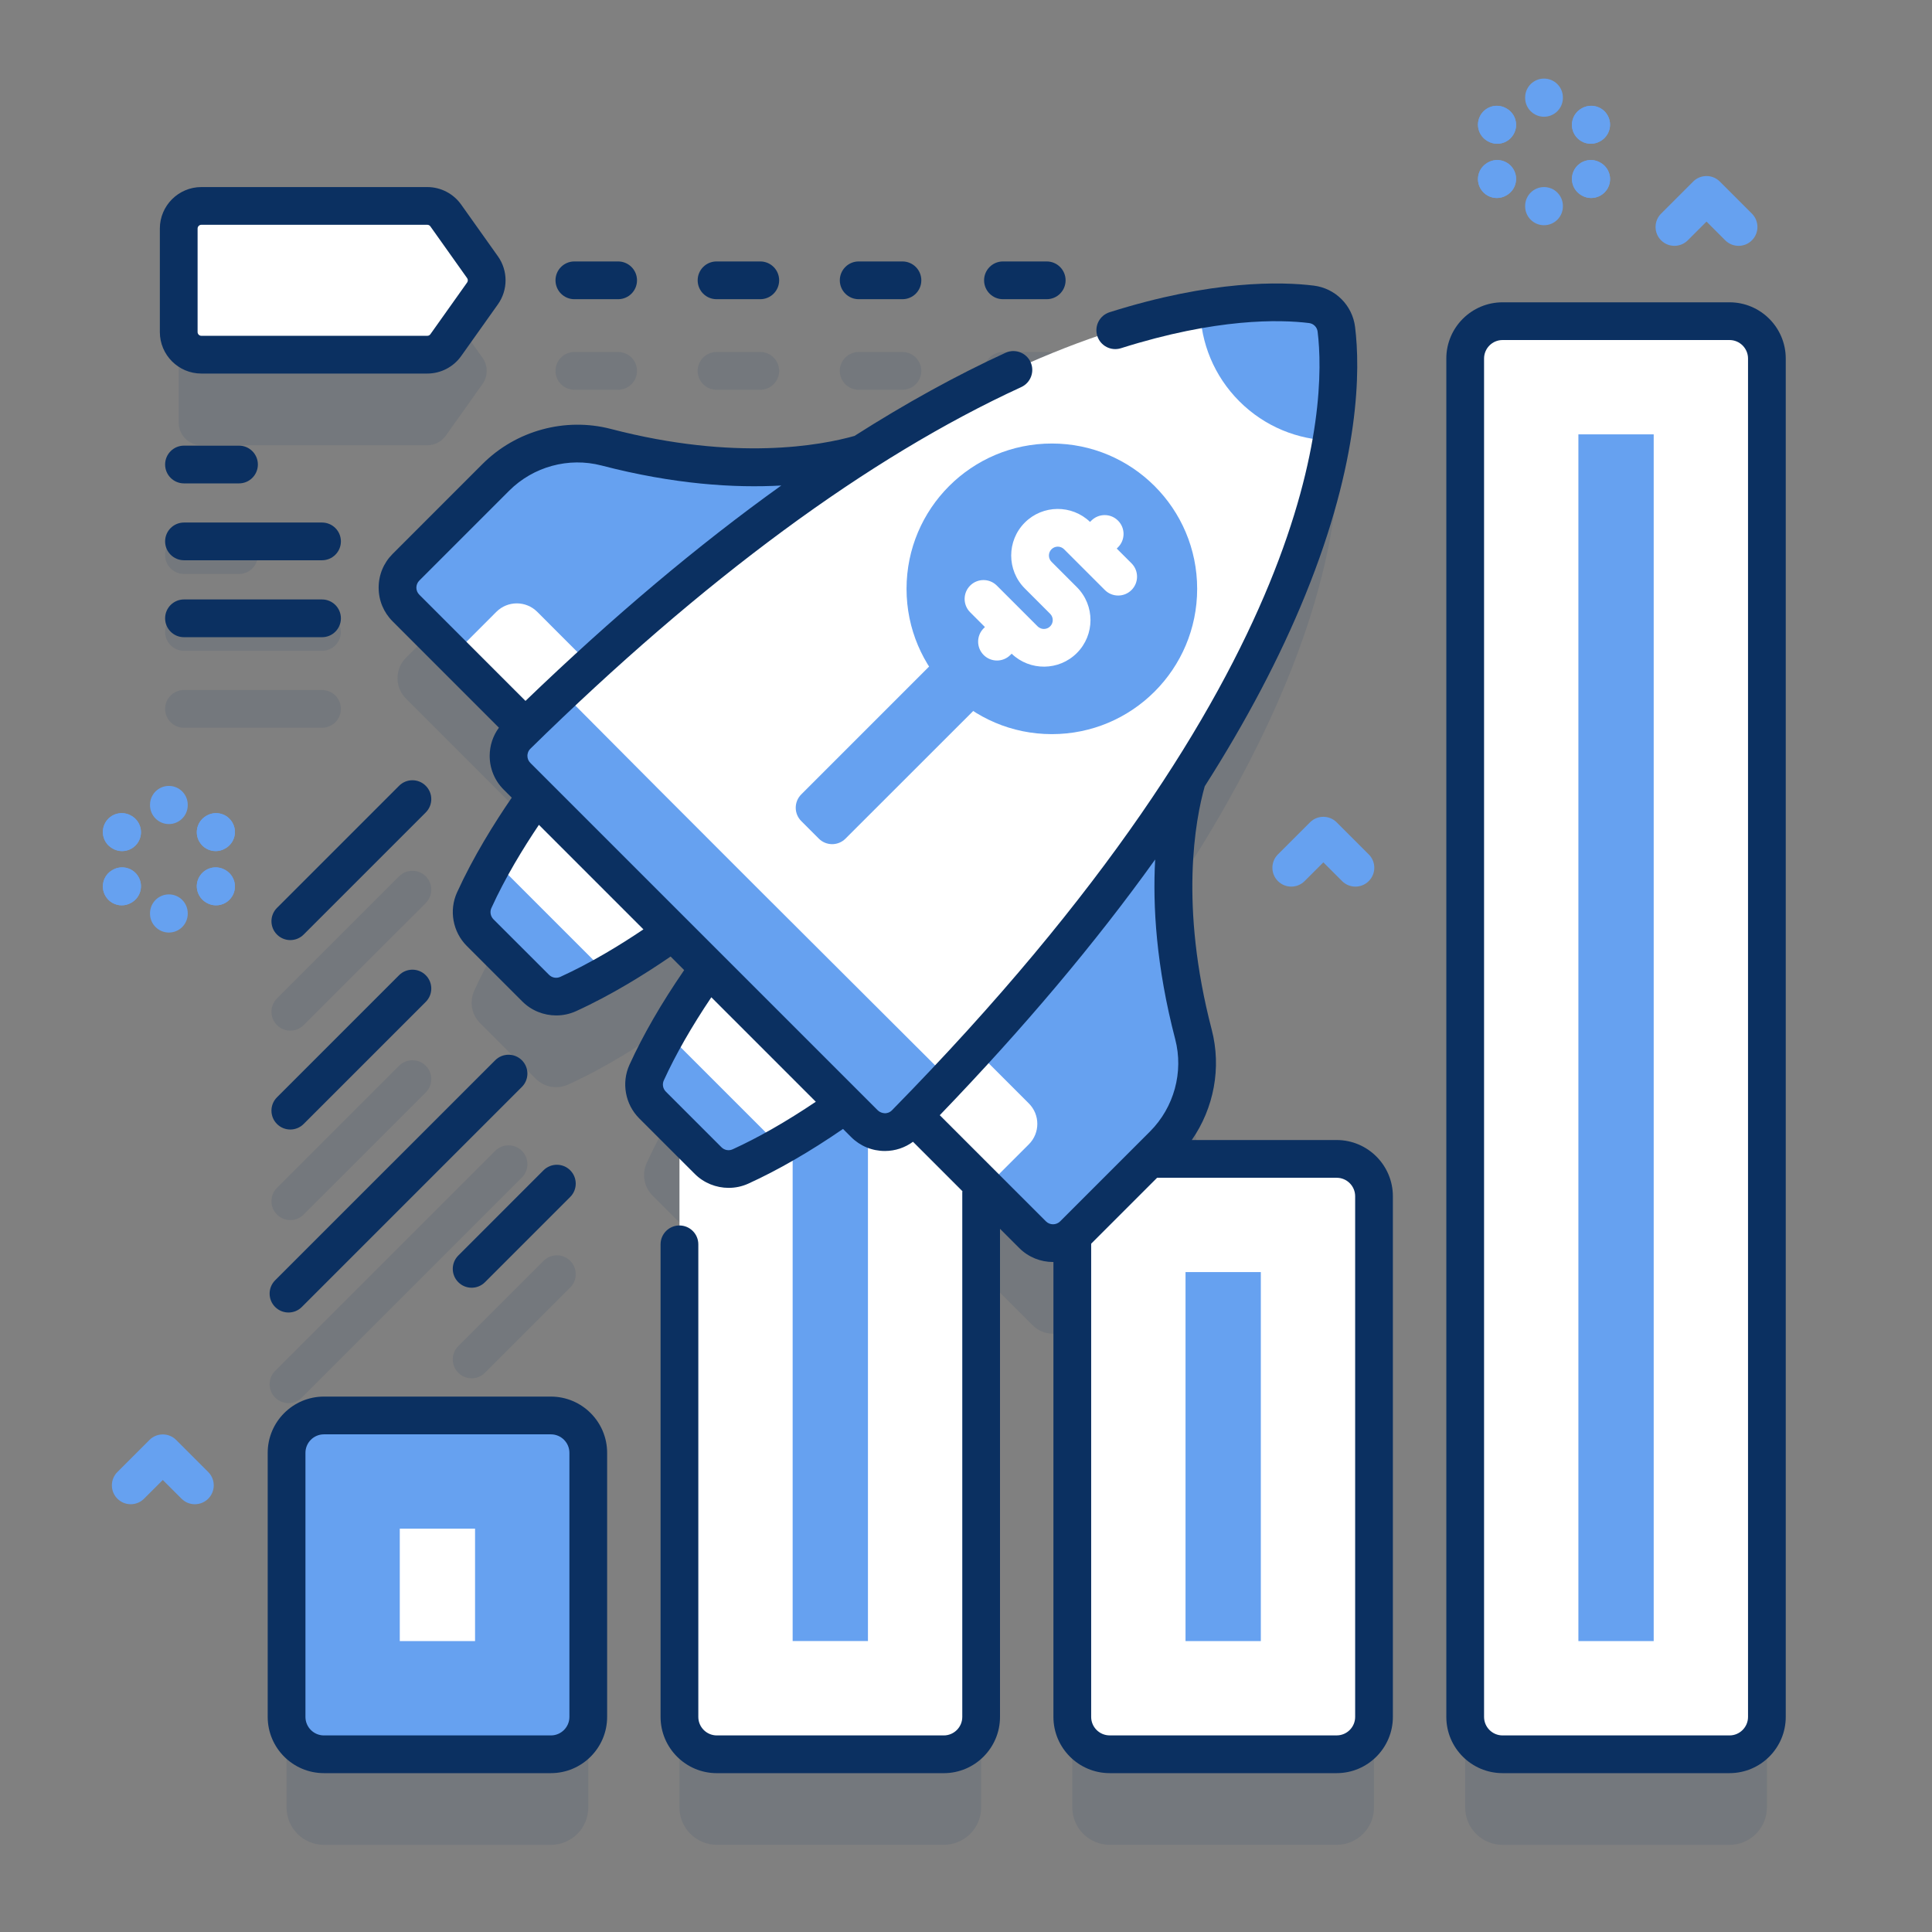 <svg width="80" height="80" viewBox="0 0 80 80" fill="none" xmlns="http://www.w3.org/2000/svg">
<rect x="0" y="0" width="80" height="80" fill="#808080" stroke="none"/>
<g clip-path="url(#clip0_2885_3901)">
<g opacity="0.1">
<path d="M18.458 12.672C18.282 12.425 17.998 12.277 17.694 12.277H8.338C7.82 12.277 7.4 12.697 7.4 13.215V17.499C7.4 18.017 7.82 18.437 8.338 18.437H17.694C17.998 18.437 18.282 18.29 18.458 18.042L19.98 15.9C20.211 15.575 20.211 15.139 19.98 14.814L18.458 12.672Z" fill="#0B3061"/>
<path d="M37.368 14.576H35.556C35.124 14.576 34.774 14.926 34.774 15.357C34.774 15.789 35.124 16.139 35.556 16.139H37.368C37.799 16.139 38.149 15.789 38.149 15.357C38.149 14.926 37.799 14.576 37.368 14.576Z" fill="#0B3061"/>
<path d="M31.482 14.576H29.669C29.238 14.576 28.888 14.926 28.888 15.357C28.888 15.789 29.238 16.139 29.669 16.139H31.482C31.913 16.139 32.263 15.789 32.263 15.357C32.263 14.926 31.913 14.576 31.482 14.576Z" fill="#0B3061"/>
<path d="M25.595 14.576H23.783C23.352 14.576 23.002 14.926 23.002 15.357C23.002 15.789 23.352 16.139 23.783 16.139H25.595C26.027 16.139 26.377 15.789 26.377 15.357C26.377 14.926 26.027 14.576 25.595 14.576Z" fill="#0B3061"/>
<path d="M43.343 14.576H41.53C41.099 14.576 40.749 14.926 40.749 15.357C40.749 15.789 41.099 16.139 41.53 16.139H43.343C43.774 16.139 44.124 15.789 44.124 15.357C44.124 14.926 43.774 14.576 43.343 14.576Z" fill="#0B3061"/>
<path d="M7.618 23.766H9.897C10.328 23.766 10.678 23.416 10.678 22.984C10.678 22.553 10.328 22.203 9.897 22.203H7.618C7.187 22.203 6.837 22.553 6.837 22.984C6.837 23.416 7.187 23.766 7.618 23.766Z" fill="#0B3061"/>
<path d="M13.334 25.387H7.618C7.187 25.387 6.837 25.737 6.837 26.168C6.837 26.599 7.187 26.949 7.618 26.949H13.334C13.766 26.949 14.115 26.599 14.115 26.168C14.115 25.737 13.765 25.387 13.334 25.387Z" fill="#0B3061"/>
<path d="M13.334 28.572H7.618C7.187 28.572 6.837 28.922 6.837 29.354C6.837 29.785 7.187 30.135 7.618 30.135H13.334C13.766 30.135 14.115 29.785 14.115 29.354C14.115 28.922 13.765 28.572 13.334 28.572Z" fill="#0B3061"/>
<path d="M55.347 51.736H47.589L48.168 51.157C49.365 49.96 49.845 48.22 49.419 46.584C48.014 41.195 48.714 37.512 49.166 35.976C55.588 25.942 55.606 19.592 55.335 17.385C55.269 16.844 54.842 16.417 54.301 16.351C52.094 16.08 45.745 16.098 35.71 22.52C34.174 22.972 30.491 23.672 25.102 22.267C23.466 21.841 21.726 22.321 20.529 23.518L16.81 27.237C16.344 27.703 16.343 28.46 16.81 28.928L21.751 33.868C21.639 33.977 21.528 34.084 21.415 34.195C20.941 34.66 20.939 35.423 21.408 35.893L22.206 36.69C21.363 37.869 20.368 39.414 19.636 41.026C19.43 41.479 19.528 42.013 19.88 42.365L22.181 44.667C22.534 45.019 23.068 45.117 23.521 44.911C25.133 44.179 26.678 43.184 27.857 42.341L29.345 43.83C28.503 45.008 27.508 46.554 26.776 48.165C26.57 48.619 26.668 49.153 27.02 49.505L28.135 50.62V74.843C28.135 75.697 28.827 76.389 29.682 76.389H39.08C39.935 76.389 40.627 75.697 40.627 74.843V52.744L42.759 54.876C43.211 55.328 43.933 55.341 44.402 54.919V74.843C44.402 75.697 45.094 76.389 45.949 76.389H55.348C56.202 76.389 56.895 75.697 56.895 74.843V53.283C56.894 52.429 56.202 51.736 55.347 51.736Z" fill="#0B3061"/>
<path d="M71.616 17.049H62.218C61.363 17.049 60.67 17.741 60.67 18.596V74.844C60.67 75.698 61.363 76.391 62.218 76.391H71.616C72.47 76.391 73.163 75.698 73.163 74.844V18.596C73.163 17.741 72.47 17.049 71.616 17.049Z" fill="#0B3061"/>
<path d="M22.811 62.361H13.413C12.559 62.361 11.866 63.054 11.866 63.908V74.844C11.866 75.698 12.559 76.391 13.413 76.391H22.812C23.666 76.391 24.359 75.698 24.359 74.844V63.908C24.359 63.054 23.666 62.361 22.811 62.361Z" fill="#0B3061"/>
</g>
<path d="M40.627 43.283V71.093C40.627 71.947 39.935 72.639 39.08 72.639H29.682C28.827 72.639 28.135 71.947 28.135 71.093V43.283C28.135 42.428 28.827 41.736 29.682 41.736H39.08C39.935 41.736 40.627 42.428 40.627 43.283Z" fill="white"/>
<path d="M32.822 46.422H35.94V67.952H32.822V46.422Z" fill="#66A1F0"/>
<path d="M56.894 49.533V71.093C56.894 71.947 56.202 72.639 55.347 72.639H45.949C45.094 72.639 44.402 71.947 44.402 71.093V49.533C44.402 48.678 45.094 47.986 45.949 47.986H55.347C56.202 47.986 56.894 48.678 56.894 49.533Z" fill="white"/>
<path d="M52.208 52.674V67.954H49.09V52.674H52.208Z" fill="#66A1F0"/>
<path d="M71.616 72.641H62.218C61.363 72.641 60.67 71.948 60.67 71.094V14.846C60.67 13.992 61.363 13.299 62.218 13.299H71.616C72.47 13.299 73.163 13.992 73.163 14.846V71.094C73.163 71.948 72.47 72.641 71.616 72.641Z" fill="white"/>
<path d="M68.476 17.986V67.954H65.358V17.986H68.476Z" fill="#66A1F0"/>
<path d="M22.811 72.641H13.413C12.559 72.641 11.866 71.948 11.866 71.094V60.158C11.866 59.304 12.559 58.611 13.413 58.611H22.812C23.666 58.611 24.359 59.304 24.359 60.158V71.094C24.359 71.948 23.666 72.641 22.811 72.641Z" fill="#66A1F0"/>
<path d="M19.671 63.299V67.954H16.554V63.299H19.671Z" fill="white"/>
<path d="M23.521 41.162C25.703 40.17 27.767 38.695 28.959 37.772C29.528 37.331 29.579 36.491 29.07 35.983L24.815 31.728C24.306 31.219 23.467 31.27 23.026 31.839C22.103 33.03 20.627 35.094 19.636 37.277C19.43 37.73 19.528 38.264 19.88 38.617L22.181 40.918C22.534 41.27 23.068 41.368 23.521 41.162Z" fill="white"/>
<path d="M30.66 48.3C32.843 47.309 34.907 45.834 36.098 44.91C36.667 44.47 36.718 43.63 36.209 43.121L31.954 38.866C31.446 38.358 30.606 38.409 30.165 38.977C29.242 40.169 27.767 42.233 26.775 44.416C26.569 44.869 26.667 45.403 27.019 45.755L29.321 48.056C29.673 48.409 30.207 48.506 30.66 48.3Z" fill="white"/>
<path d="M20.468 35.65C20.171 36.177 19.888 36.723 19.636 37.277C19.43 37.731 19.528 38.265 19.88 38.617L22.181 40.918C22.534 41.27 23.068 41.368 23.521 41.162C24.075 40.911 24.622 40.628 25.148 40.331L20.468 35.65Z" fill="#66A1F0"/>
<path d="M27.607 42.789C27.31 43.316 27.027 43.862 26.775 44.416C26.569 44.869 26.667 45.403 27.019 45.756L29.321 48.057C29.673 48.409 30.207 48.507 30.66 48.301C31.214 48.049 31.761 47.766 32.287 47.469L27.607 42.789Z" fill="#66A1F0"/>
<path d="M48.169 47.408L44.45 51.127C43.983 51.594 43.226 51.595 42.759 51.127L36.251 44.619L49.448 31.422C49.448 31.422 47.53 35.588 49.419 42.835C49.845 44.472 49.365 46.212 48.169 47.408Z" fill="#66A1F0"/>
<path d="M42.603 47.383L40.809 49.177L36.251 44.618L38.89 41.978L42.603 45.692C43.07 46.158 43.07 46.916 42.603 47.383Z" fill="white"/>
<path d="M36.516 18.489L23.319 31.687L16.81 25.178C16.343 24.711 16.344 23.954 16.81 23.488L20.529 19.768C21.726 18.572 23.466 18.092 25.102 18.518C32.35 20.407 36.516 18.489 36.516 18.489Z" fill="#66A1F0"/>
<path d="M25.958 29.048L23.318 31.687L18.76 27.129L20.554 25.334C21.021 24.868 21.778 24.868 22.245 25.334L25.958 29.048Z" fill="white"/>
<path d="M54.3 12.601C51.182 12.218 39.791 12.409 21.415 30.445C20.941 30.91 20.939 31.673 21.408 32.143L35.793 46.528C36.263 46.998 37.026 46.995 37.491 46.522C55.527 28.146 55.718 16.754 55.335 13.636C55.269 13.095 54.842 12.667 54.3 12.601Z" fill="white"/>
<path d="M23.273 28.662C22.661 29.237 22.043 29.829 21.415 30.446C20.941 30.911 20.939 31.674 21.408 32.143L35.793 46.529C36.263 46.998 37.026 46.996 37.491 46.522C38.107 45.895 38.699 45.276 39.273 44.665C33.931 39.34 28.587 34.016 23.273 28.662Z" fill="#66A1F0"/>
<path d="M35.01 34.726C36.83 32.905 40.889 28.847 42.097 27.643C41.483 27.035 40.87 26.425 40.26 25.812L33.179 32.894C32.873 33.199 32.873 33.694 33.179 33.999L33.906 34.726C34.211 35.031 34.705 35.031 35.01 34.726Z" fill="#66A1F0"/>
<path d="M43.555 30.399C46.878 30.399 49.572 27.705 49.572 24.382C49.572 21.059 46.878 18.365 43.555 18.365C40.232 18.365 37.538 21.059 37.538 24.382C37.538 27.705 40.232 30.399 43.555 30.399Z" fill="#66A1F0"/>
<path d="M55.131 18.24C53.748 18.213 52.374 17.672 51.319 16.617C50.264 15.562 49.722 14.188 49.696 12.805C51.874 12.43 53.418 12.492 54.3 12.601C54.842 12.667 55.269 13.095 55.335 13.636C55.444 14.518 55.506 16.062 55.131 18.24Z" fill="#66A1F0"/>
<path d="M17.694 14.687H8.338C7.82 14.687 7.4 14.267 7.4 13.749V9.465C7.4 8.947 7.82 8.527 8.338 8.527H17.694C17.998 8.527 18.282 8.674 18.458 8.922L19.98 11.064C20.211 11.389 20.211 11.825 19.98 12.15L18.458 14.293C18.282 14.54 17.998 14.687 17.694 14.687Z" fill="white"/>
<path d="M55.348 47.206H49.349C50.266 45.887 50.585 44.212 50.175 42.637C48.831 37.48 49.495 33.943 49.885 32.56C51.612 29.85 53.002 27.21 54.044 24.652C56.338 19.021 56.324 15.274 56.111 13.541C56 12.642 55.295 11.936 54.396 11.826C53.06 11.662 50.188 11.587 45.945 12.929C45.534 13.059 45.306 13.498 45.436 13.91C45.566 14.321 46.004 14.549 46.416 14.419C50.377 13.166 52.996 13.228 54.205 13.377C54.391 13.4 54.537 13.546 54.56 13.732C54.926 16.71 54.735 27.838 36.934 45.975C36.829 46.081 36.706 46.098 36.642 46.098C36.532 46.091 36.425 46.055 36.346 45.976L21.961 31.591C21.881 31.512 21.838 31.407 21.839 31.295C21.839 31.231 21.856 31.108 21.962 31.003C29.125 23.972 35.964 18.934 42.289 16.028C42.681 15.847 42.853 15.383 42.673 14.992C42.493 14.6 42.029 14.428 41.636 14.608C39.599 15.544 37.512 16.694 35.382 18.051C34.003 18.44 30.463 19.108 25.3 17.763C23.405 17.269 21.365 17.826 19.977 19.216L16.259 22.935C15.884 23.309 15.678 23.806 15.679 24.335C15.679 24.863 15.885 25.358 16.258 25.73L20.659 30.132C20.414 30.465 20.279 30.865 20.277 31.288C20.274 31.82 20.48 32.32 20.856 32.696L21.19 33.03C20.471 34.077 19.596 35.478 18.925 36.953C18.586 37.697 18.747 38.587 19.328 39.169L21.629 41.469C22.006 41.847 22.516 42.047 23.033 42.047C23.308 42.047 23.586 41.99 23.846 41.873C25.322 41.201 26.722 40.326 27.768 39.608L28.33 40.17C27.387 41.54 26.626 42.858 26.064 44.093C25.726 44.838 25.888 45.728 26.468 46.309L28.768 48.608C29.146 48.987 29.657 49.187 30.173 49.187C30.448 49.187 30.725 49.13 30.985 49.012C32.219 48.45 33.536 47.689 34.907 46.747L35.241 47.081C35.615 47.455 36.111 47.66 36.64 47.66H36.649C37.072 47.658 37.471 47.523 37.805 47.278L39.851 49.324C39.85 49.342 39.846 49.359 39.846 49.378V71.094C39.846 71.516 39.502 71.86 39.08 71.86H29.682C29.259 71.86 28.916 71.516 28.916 71.094V51.525C28.916 51.094 28.566 50.744 28.134 50.744C27.703 50.744 27.353 51.094 27.353 51.525V71.094C27.353 72.378 28.398 73.423 29.682 73.423H39.08C40.364 73.423 41.408 72.378 41.408 71.094V50.882L42.206 51.68C42.592 52.064 43.099 52.257 43.605 52.257C43.61 52.257 43.615 52.256 43.62 52.256V71.094C43.62 72.377 44.665 73.422 45.95 73.422H55.349C56.632 73.422 57.676 72.377 57.676 71.094V49.534C57.676 48.251 56.632 47.206 55.348 47.206ZM17.241 24.334C17.241 24.223 17.284 24.119 17.363 24.04L21.082 20.321C22.081 19.321 23.546 18.921 24.906 19.275C27.919 20.059 30.418 20.212 32.351 20.104C28.914 22.564 25.375 25.543 21.759 29.023L17.362 24.625C17.284 24.547 17.241 24.444 17.241 24.334ZM23.201 40.45C23.041 40.522 22.858 40.489 22.733 40.364L20.433 38.066C20.311 37.943 20.276 37.756 20.347 37.6C20.923 36.333 21.669 35.114 22.315 34.155L26.643 38.483C25.686 39.128 24.468 39.873 23.201 40.45ZM30.338 47.59C30.18 47.662 29.997 47.628 29.873 47.504L27.573 45.204C27.448 45.08 27.415 44.897 27.486 44.739C27.97 43.676 28.645 42.498 29.455 41.295L33.781 45.621C32.578 46.431 31.4 47.106 30.338 47.59ZM43.31 50.574L38.914 46.178C42.398 42.559 45.375 39.023 47.833 35.59C47.726 37.523 47.878 40.02 48.663 43.031C49.017 44.39 48.616 45.856 47.617 46.855L43.902 50.57C43.9 50.572 43.897 50.574 43.895 50.577C43.733 50.735 43.471 50.735 43.31 50.574ZM56.114 71.094C56.114 71.516 55.771 71.859 55.349 71.859H45.95C45.527 71.859 45.183 71.516 45.183 71.094V51.499L47.913 48.769H55.349C55.771 48.769 56.114 49.112 56.114 49.534V71.094Z" fill="#0B3061"/>
<path d="M71.616 12.518H62.218C60.934 12.518 59.889 13.562 59.889 14.846V71.094C59.889 72.378 60.934 73.422 62.218 73.422H71.616C72.9 73.422 73.944 72.378 73.944 71.094V14.846C73.944 13.562 72.9 12.518 71.616 12.518ZM72.382 71.094C72.382 71.516 72.038 71.86 71.616 71.86H62.218C61.795 71.86 61.452 71.516 61.452 71.094V14.846C61.452 14.424 61.795 14.08 62.218 14.08H71.616C72.038 14.08 72.382 14.424 72.382 14.846V71.094Z" fill="#0B3061"/>
<path d="M22.811 57.83H13.413C12.13 57.83 11.085 58.875 11.085 60.158V71.094C11.085 72.378 12.13 73.422 13.413 73.422H22.811C24.095 73.422 25.14 72.378 25.14 71.094V60.158C25.14 58.875 24.095 57.83 22.811 57.83ZM23.578 71.094C23.578 71.516 23.234 71.86 22.811 71.86H13.413C12.991 71.86 12.648 71.516 12.648 71.094V60.159C12.648 59.736 12.991 59.393 13.413 59.393H22.811C23.234 59.393 23.578 59.736 23.578 60.159V71.094Z" fill="#0B3061"/>
<path d="M8.338 15.468H17.694C18.25 15.468 18.773 15.198 19.095 14.745L20.617 12.602C21.04 12.007 21.04 11.207 20.617 10.612L19.095 8.47C18.773 8.017 18.25 7.746 17.694 7.746H8.338C7.39 7.746 6.619 8.517 6.619 9.465V13.749C6.619 14.697 7.39 15.468 8.338 15.468ZM8.182 9.465C8.182 9.379 8.252 9.308 8.338 9.308H17.694C17.744 9.308 17.792 9.333 17.821 9.374L19.343 11.517C19.381 11.571 19.381 11.643 19.343 11.697L17.821 13.84C17.792 13.881 17.744 13.905 17.694 13.905H8.338C8.252 13.905 8.182 13.835 8.182 13.749V9.465Z" fill="#0B3061"/>
<path d="M35.556 12.389H37.368C37.8 12.389 38.15 12.039 38.15 11.607C38.15 11.176 37.8 10.826 37.368 10.826H35.556C35.125 10.826 34.775 11.176 34.775 11.607C34.775 12.039 35.125 12.389 35.556 12.389Z" fill="#0B3061"/>
<path d="M29.67 12.389H31.482C31.913 12.389 32.263 12.039 32.263 11.607C32.263 11.176 31.913 10.826 31.482 10.826H29.67C29.238 10.826 28.889 11.176 28.889 11.607C28.889 12.039 29.238 12.389 29.67 12.389Z" fill="#0B3061"/>
<path d="M23.783 12.389H25.595C26.027 12.389 26.377 12.039 26.377 11.607C26.377 11.176 26.027 10.826 25.595 10.826H23.783C23.352 10.826 23.002 11.176 23.002 11.607C23.002 12.039 23.352 12.389 23.783 12.389Z" fill="#0B3061"/>
<path d="M41.53 12.389H43.343C43.774 12.389 44.124 12.039 44.124 11.607C44.124 11.176 43.774 10.826 43.343 10.826H41.53C41.099 10.826 40.749 11.176 40.749 11.607C40.749 12.039 41.099 12.389 41.53 12.389Z" fill="#0B3061"/>
<path d="M7.618 20.016H9.897C10.328 20.016 10.678 19.666 10.678 19.234C10.678 18.803 10.328 18.453 9.897 18.453H7.618C7.187 18.453 6.837 18.803 6.837 19.234C6.837 19.666 7.187 20.016 7.618 20.016Z" fill="#0B3061"/>
<path d="M7.618 23.199H13.334C13.766 23.199 14.116 22.849 14.116 22.418C14.116 21.987 13.766 21.637 13.334 21.637H7.618C7.187 21.637 6.837 21.987 6.837 22.418C6.837 22.849 7.187 23.199 7.618 23.199Z" fill="#0B3061"/>
<path d="M14.116 25.604C14.116 25.172 13.766 24.822 13.334 24.822H7.618C7.187 24.822 6.837 25.172 6.837 25.604C6.837 26.035 7.187 26.385 7.618 26.385H13.334C13.766 26.385 14.116 26.035 14.116 25.604Z" fill="#0B3061"/>
<path d="M16.525 32.538L11.469 37.594C11.164 37.899 11.164 38.393 11.469 38.698C11.621 38.851 11.821 38.927 12.021 38.927C12.221 38.927 12.421 38.851 12.573 38.698L17.629 33.642C17.935 33.337 17.935 32.843 17.629 32.538C17.325 32.232 16.83 32.232 16.525 32.538Z" fill="#0B3061"/>
<path d="M12.021 46.771C12.221 46.771 12.421 46.694 12.573 46.542L17.629 41.486C17.935 41.181 17.935 40.686 17.629 40.381C17.325 40.076 16.83 40.076 16.525 40.381L11.469 45.437C11.164 45.742 11.164 46.237 11.469 46.542C11.621 46.694 11.821 46.771 12.021 46.771Z" fill="#0B3061"/>
<path d="M20.505 43.903L11.393 53.014C11.088 53.32 11.088 53.814 11.393 54.119C11.546 54.272 11.746 54.348 11.946 54.348C12.146 54.348 12.346 54.272 12.498 54.119L21.61 45.007C21.915 44.702 21.915 44.208 21.61 43.903C21.305 43.598 20.81 43.598 20.505 43.903Z" fill="#0B3061"/>
<path d="M18.977 53.093C19.129 53.246 19.329 53.322 19.529 53.322C19.729 53.322 19.929 53.246 20.082 53.093L23.611 49.564C23.916 49.259 23.916 48.764 23.611 48.459C23.306 48.154 22.811 48.154 22.506 48.459L18.977 51.989C18.672 52.294 18.672 52.788 18.977 53.093Z" fill="#0B3061"/>
<g opacity="0.1">
<path d="M12.021 42.677C11.821 42.677 11.621 42.601 11.469 42.448C11.164 42.143 11.164 41.648 11.469 41.343L16.525 36.287C16.83 35.982 17.324 35.982 17.63 36.287C17.935 36.593 17.935 37.087 17.63 37.392L12.573 42.448C12.421 42.601 12.221 42.677 12.021 42.677Z" fill="#0B3061"/>
<path d="M12.021 50.521C11.821 50.521 11.621 50.444 11.469 50.292C11.164 49.987 11.164 49.492 11.469 49.187L16.525 44.131C16.83 43.826 17.324 43.826 17.63 44.131C17.935 44.436 17.935 44.931 17.63 45.236L12.573 50.292C12.421 50.444 12.221 50.521 12.021 50.521Z" fill="#0B3061"/>
<path d="M11.946 58.1C11.746 58.1 11.546 58.024 11.393 57.871C11.088 57.566 11.088 57.071 11.393 56.766L20.505 47.654C20.81 47.349 21.305 47.349 21.61 47.654C21.915 47.96 21.915 48.454 21.61 48.759L12.498 57.871C12.346 58.024 12.146 58.1 11.946 58.1Z" fill="#0B3061"/>
<path d="M19.529 57.072C19.329 57.072 19.13 56.996 18.977 56.843C18.672 56.538 18.672 56.044 18.977 55.739L22.506 52.209C22.812 51.904 23.306 51.904 23.611 52.209C23.916 52.514 23.916 53.009 23.611 53.314L20.082 56.843C19.929 56.996 19.729 57.072 19.529 57.072Z" fill="#0B3061"/>
</g>
<path d="M44.59 27.041C45.343 26.289 45.343 25.064 44.59 24.312L43.541 23.263C43.398 23.119 43.398 22.886 43.541 22.743C43.684 22.599 43.917 22.599 44.061 22.743L45.749 24.431C46.054 24.736 46.549 24.736 46.854 24.431C47.159 24.126 47.159 23.631 46.854 23.326L46.242 22.715L46.295 22.662C46.6 22.357 46.6 21.863 46.295 21.558C45.99 21.252 45.495 21.253 45.19 21.558L45.136 21.611C44.382 20.887 43.179 20.895 42.436 21.638C41.683 22.39 41.683 23.615 42.436 24.367L43.485 25.417C43.628 25.56 43.628 25.793 43.485 25.936C43.342 26.08 43.109 26.08 42.965 25.936L41.277 24.248C40.972 23.943 40.477 23.943 40.172 24.248C39.867 24.553 39.867 25.048 40.172 25.353L40.783 25.964L40.731 26.017C40.426 26.322 40.426 26.817 40.731 27.122C41.036 27.427 41.531 27.427 41.836 27.122L41.89 27.068C42.644 27.792 43.847 27.784 44.59 27.041Z" fill="white"/>
<path d="M8.069 62.287C7.869 62.287 7.669 62.211 7.517 62.058L6.741 61.283L5.965 62.058C5.661 62.363 5.166 62.363 4.861 62.058C4.556 61.753 4.556 61.258 4.861 60.953L6.189 59.625C6.494 59.32 6.989 59.32 7.294 59.625L8.622 60.953C8.927 61.258 8.927 61.753 8.622 62.058C8.469 62.211 8.269 62.287 8.069 62.287Z" fill="#66A1F0"/>
<path d="M71.991 10.18C71.791 10.18 71.591 10.103 71.438 9.951L70.663 9.175L69.887 9.951C69.582 10.256 69.087 10.256 68.782 9.951C68.477 9.646 68.477 9.151 68.782 8.846L70.11 7.518C70.415 7.213 70.91 7.213 71.215 7.518L72.543 8.846C72.848 9.151 72.848 9.646 72.543 9.951C72.391 10.103 72.191 10.18 71.991 10.18Z" fill="#66A1F0"/>
<path d="M56.125 36.713C55.925 36.713 55.725 36.636 55.573 36.484L54.797 35.708L54.021 36.484C53.716 36.789 53.221 36.789 52.916 36.484C52.611 36.179 52.611 35.684 52.916 35.379L54.245 34.051C54.549 33.746 55.044 33.746 55.349 34.051L56.677 35.379C56.983 35.684 56.983 36.179 56.677 36.484C56.525 36.636 56.325 36.713 56.125 36.713Z" fill="#66A1F0"/>
<path d="M61.996 5.953C61.864 5.953 61.73 5.919 61.608 5.849L61.592 5.84C61.218 5.625 61.089 5.147 61.304 4.773C61.519 4.399 61.996 4.27 62.37 4.485L62.386 4.494C62.76 4.708 62.889 5.186 62.674 5.56C62.529 5.812 62.267 5.953 61.996 5.953Z" fill="#66A1F0"/>
<path d="M65.887 8.199C65.754 8.199 65.619 8.165 65.496 8.093L65.481 8.084C65.107 7.868 64.98 7.39 65.196 7.017C65.412 6.644 65.89 6.516 66.264 6.732L66.279 6.741C66.653 6.957 66.78 7.435 66.564 7.809C66.419 8.059 66.156 8.199 65.887 8.199Z" fill="#66A1F0"/>
<path d="M61.996 5.953C61.864 5.953 61.73 5.919 61.608 5.849L61.592 5.84C61.218 5.625 61.089 5.147 61.304 4.773C61.519 4.399 61.996 4.27 62.37 4.485L62.386 4.494C62.76 4.708 62.889 5.186 62.674 5.56C62.529 5.812 62.267 5.953 61.996 5.953Z" fill="#66A1F0"/>
<path d="M65.887 8.199C65.754 8.199 65.619 8.165 65.496 8.093L65.481 8.084C65.107 7.868 64.98 7.39 65.196 7.017C65.412 6.644 65.89 6.516 66.264 6.732L66.279 6.741C66.653 6.957 66.78 7.435 66.564 7.809C66.419 8.059 66.156 8.199 65.887 8.199Z" fill="#66A1F0"/>
<path d="M65.873 5.953C65.602 5.953 65.339 5.812 65.194 5.56C64.979 5.186 65.108 4.709 65.483 4.494L65.498 4.485C65.873 4.27 66.35 4.399 66.565 4.773C66.779 5.147 66.65 5.625 66.276 5.84L66.261 5.849C66.138 5.919 66.004 5.953 65.873 5.953Z" fill="#66A1F0"/>
<path d="M61.982 8.199C61.712 8.199 61.45 8.059 61.305 7.809C61.089 7.436 61.216 6.958 61.59 6.741L61.605 6.732C61.979 6.516 62.456 6.644 62.672 7.017C62.889 7.39 62.761 7.868 62.388 8.084L62.373 8.093C62.249 8.165 62.115 8.199 61.982 8.199Z" fill="#66A1F0"/>
<path d="M65.873 5.953C65.602 5.953 65.339 5.812 65.194 5.56C64.979 5.186 65.108 4.709 65.483 4.494L65.498 4.485C65.873 4.27 66.35 4.399 66.565 4.773C66.779 5.147 66.65 5.625 66.276 5.84L66.261 5.849C66.138 5.919 66.004 5.953 65.873 5.953Z" fill="#66A1F0"/>
<path d="M61.982 8.199C61.712 8.199 61.45 8.059 61.305 7.809C61.089 7.436 61.216 6.958 61.59 6.741L61.605 6.732C61.979 6.516 62.456 6.644 62.672 7.017C62.889 7.39 62.761 7.868 62.388 8.084L62.373 8.093C62.249 8.165 62.115 8.199 61.982 8.199Z" fill="#66A1F0"/>
<path d="M63.935 4.834C63.503 4.834 63.153 4.484 63.153 4.053V4.035C63.153 3.604 63.503 3.254 63.935 3.254C64.366 3.254 64.716 3.604 64.716 4.035V4.053C64.716 4.484 64.366 4.834 63.935 4.834Z" fill="#66A1F0"/>
<path d="M63.935 9.326C63.503 9.326 63.153 8.977 63.153 8.545V8.527C63.153 8.096 63.503 7.746 63.935 7.746C64.366 7.746 64.716 8.096 64.716 8.527V8.545C64.716 8.977 64.366 9.326 63.935 9.326Z" fill="#66A1F0"/>
<path d="M5.055 35.242C4.922 35.242 4.787 35.208 4.664 35.136L4.649 35.127C4.275 34.911 4.148 34.433 4.364 34.06C4.58 33.687 5.058 33.559 5.432 33.775L5.447 33.784C5.821 34.001 5.948 34.478 5.732 34.852C5.587 35.102 5.324 35.242 5.055 35.242Z" fill="#66A1F0"/>
<path d="M8.945 37.488C8.813 37.488 8.68 37.454 8.557 37.384L8.542 37.375C8.168 37.16 8.038 36.683 8.253 36.308C8.468 35.934 8.946 35.805 9.32 36.02L9.335 36.029C9.71 36.244 9.839 36.721 9.624 37.095C9.479 37.347 9.216 37.488 8.945 37.488Z" fill="#66A1F0"/>
<path d="M5.055 35.242C4.922 35.242 4.787 35.208 4.664 35.136L4.649 35.127C4.275 34.911 4.148 34.433 4.364 34.06C4.58 33.687 5.058 33.559 5.432 33.775L5.447 33.784C5.821 34.001 5.948 34.478 5.732 34.852C5.587 35.102 5.324 35.242 5.055 35.242Z" fill="#66A1F0"/>
<path d="M8.945 37.488C8.813 37.488 8.68 37.454 8.557 37.384L8.542 37.375C8.168 37.16 8.038 36.683 8.253 36.308C8.468 35.934 8.946 35.805 9.32 36.02L9.335 36.029C9.71 36.244 9.839 36.721 9.624 37.095C9.479 37.347 9.216 37.488 8.945 37.488Z" fill="#66A1F0"/>
<path d="M8.932 35.242C8.662 35.242 8.4 35.102 8.255 34.852C8.038 34.478 8.166 34.001 8.539 33.784L8.555 33.775C8.928 33.559 9.406 33.687 9.622 34.06C9.839 34.433 9.711 34.911 9.338 35.127L9.322 35.136C9.199 35.208 9.065 35.242 8.932 35.242Z" fill="#66A1F0"/>
<path d="M5.041 37.488C4.77 37.488 4.507 37.347 4.363 37.095C4.148 36.721 4.277 36.244 4.651 36.029L4.667 36.02C5.041 35.805 5.518 35.934 5.733 36.308C5.948 36.683 5.819 37.16 5.445 37.375L5.429 37.384C5.307 37.454 5.173 37.488 5.041 37.488Z" fill="#66A1F0"/>
<path d="M8.932 35.242C8.662 35.242 8.4 35.102 8.255 34.852C8.038 34.478 8.166 34.001 8.539 33.784L8.555 33.775C8.928 33.559 9.406 33.687 9.622 34.06C9.839 34.433 9.711 34.911 9.338 35.127L9.322 35.136C9.199 35.208 9.065 35.242 8.932 35.242Z" fill="#66A1F0"/>
<path d="M5.041 37.488C4.77 37.488 4.507 37.347 4.363 37.095C4.148 36.721 4.277 36.244 4.651 36.029L4.667 36.02C5.041 35.805 5.518 35.934 5.733 36.308C5.948 36.683 5.819 37.16 5.445 37.375L5.429 37.384C5.307 37.454 5.173 37.488 5.041 37.488Z" fill="#66A1F0"/>
<path d="M6.993 34.123C6.562 34.123 6.212 33.773 6.212 33.342V33.324C6.212 32.893 6.562 32.543 6.993 32.543C7.425 32.543 7.774 32.893 7.774 33.324V33.342C7.774 33.773 7.425 34.123 6.993 34.123Z" fill="#66A1F0"/>
<path d="M6.993 38.615C6.562 38.615 6.212 38.266 6.212 37.834V37.816C6.212 37.385 6.562 37.035 6.993 37.035C7.425 37.035 7.774 37.385 7.774 37.816V37.834C7.774 38.266 7.425 38.615 6.993 38.615Z" fill="#66A1F0"/>
</g>
<defs>
<clipPath id="clip0_2885_3901">
<rect width="80" height="80" fill="white"/>
</clipPath>
</defs>
</svg>
